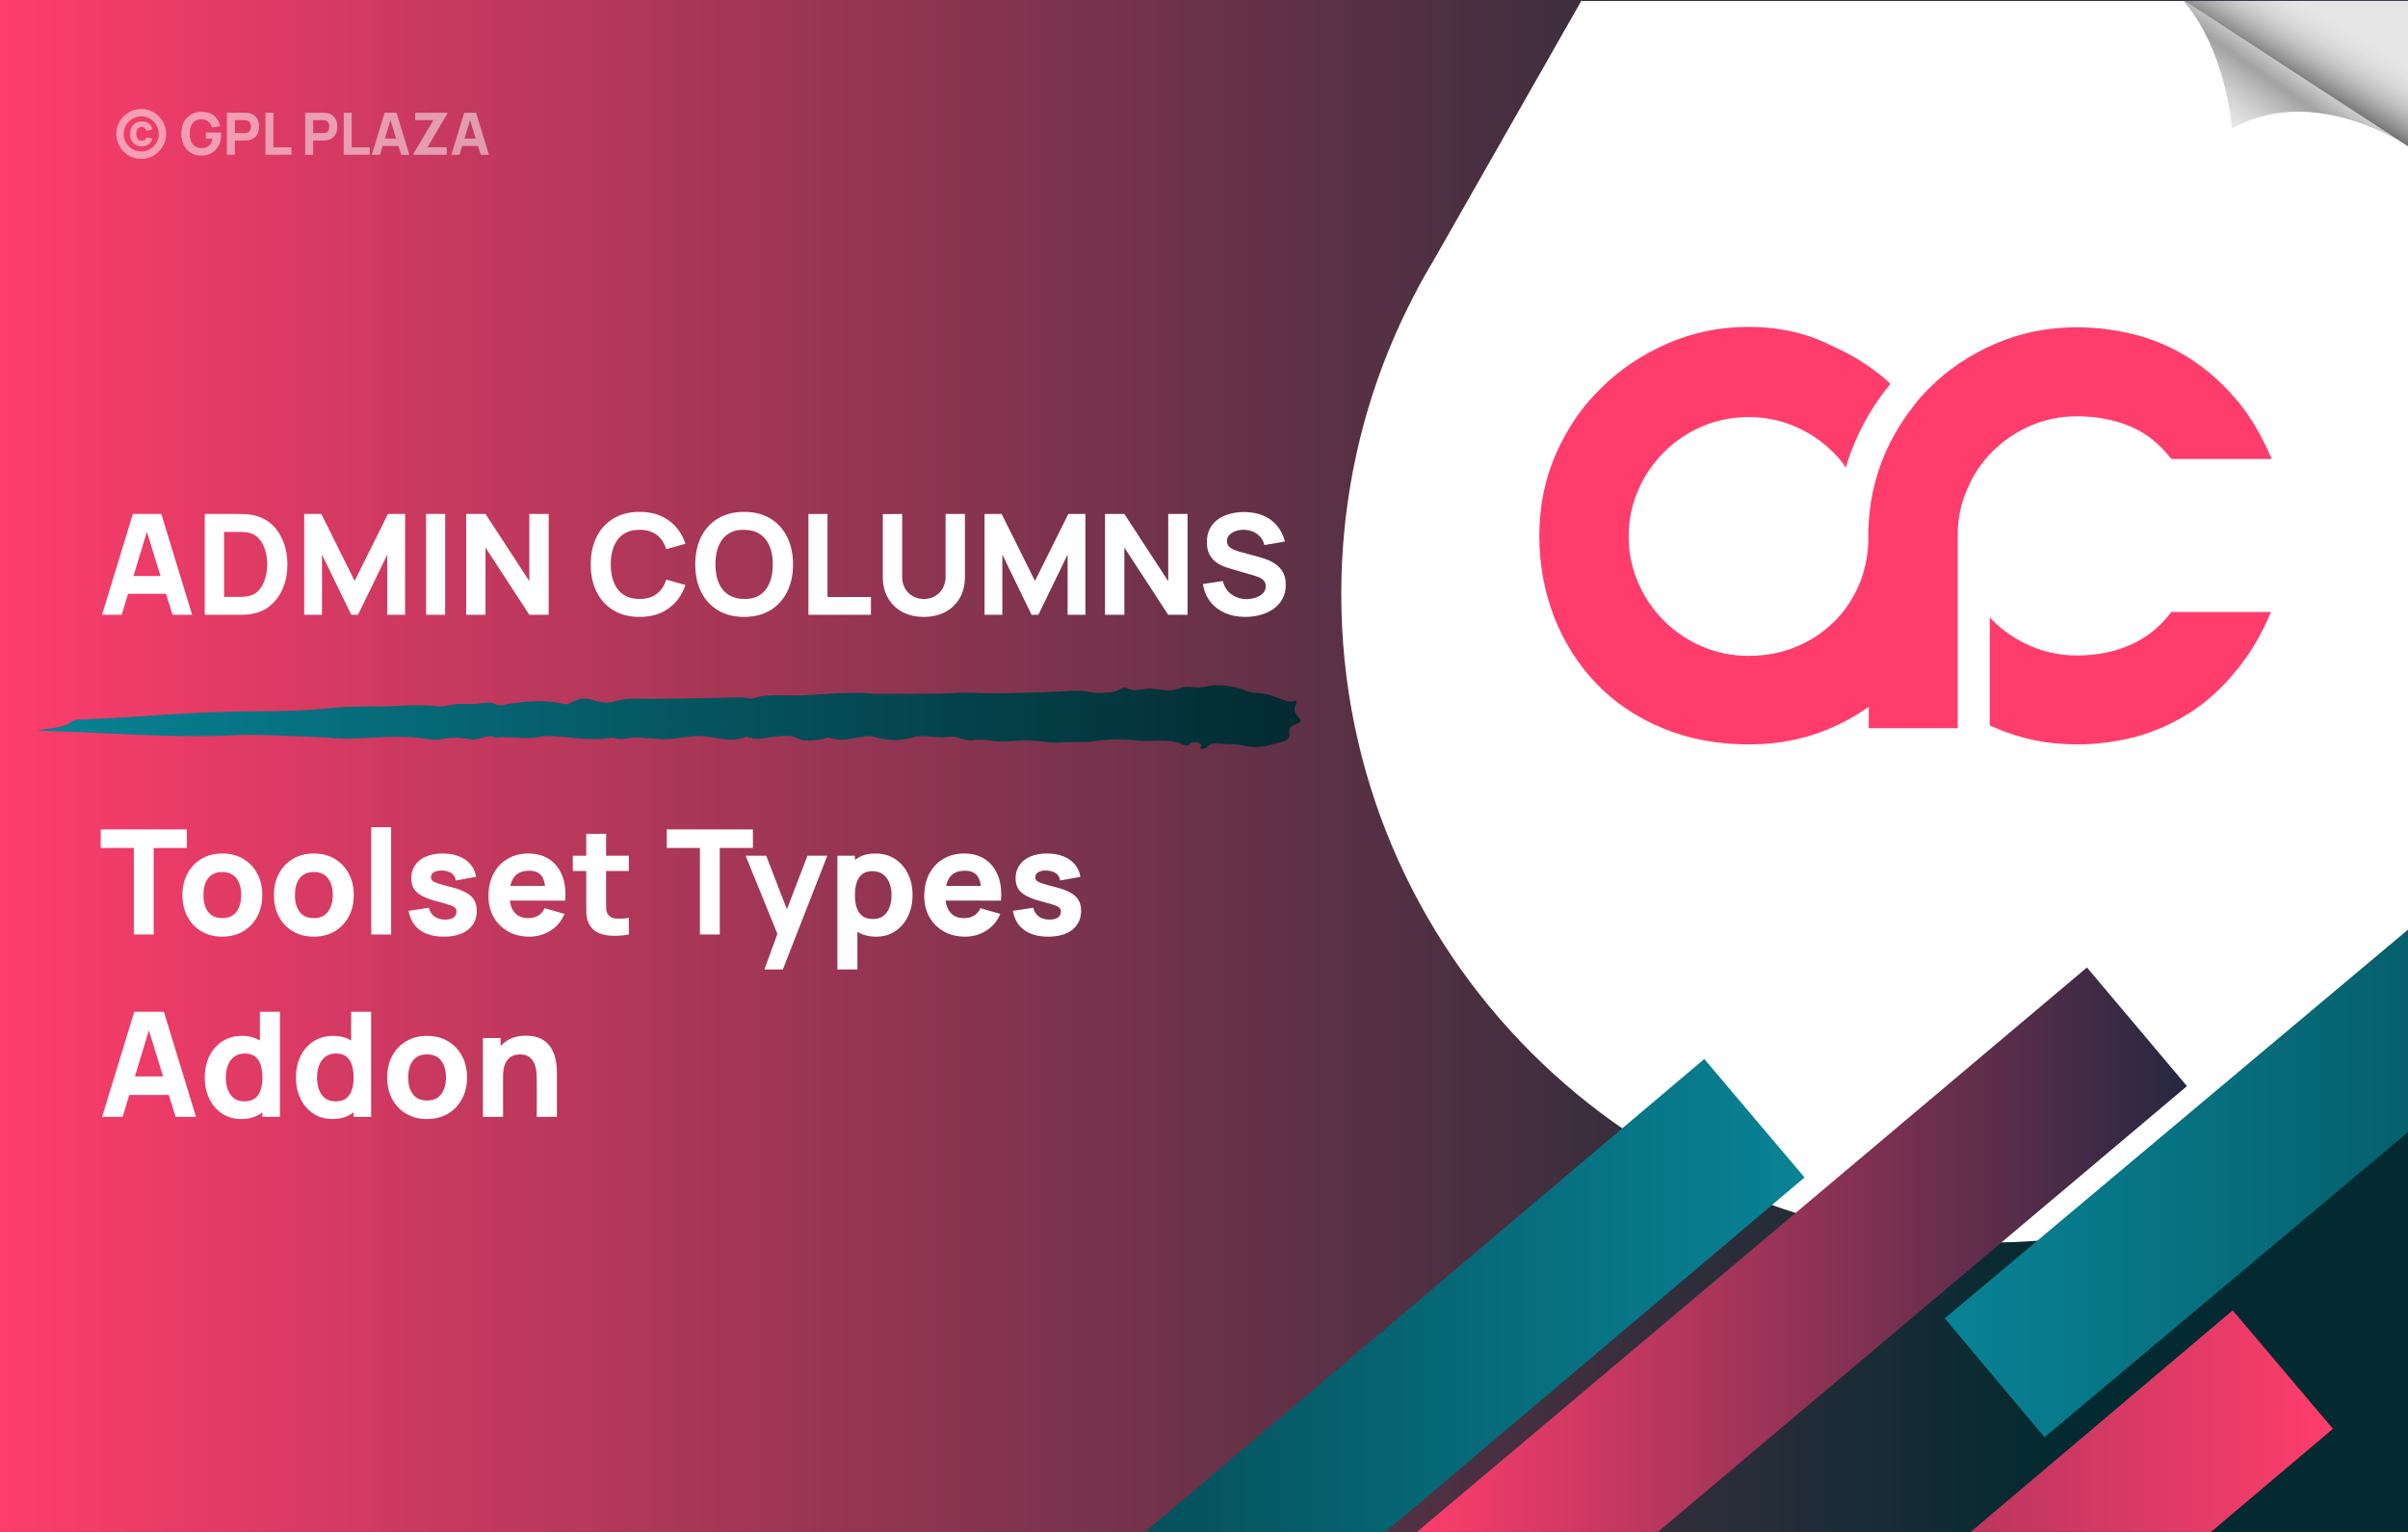 <?xml version="1.0" encoding="UTF-8" standalone="no"?>
<!-- Created with Inkscape (http://www.inkscape.org/) -->

<svg
   width="1100"
   height="700"
   viewBox="0 0 291.042 185.208"
   version="1.1"
   id="svg5"
   inkscape:version="1.2.2 (732a01da63, 2022-12-09)"
   sodipodi:docname="Admin Columns Pro Toolset Types Addon.svg"
   xmlns:inkscape="http://www.inkscape.org/namespaces/inkscape"
   xmlns:sodipodi="http://sodipodi.sourceforge.net/DTD/sodipodi-0.dtd"
   xmlns:xlink="http://www.w3.org/1999/xlink"
   xmlns="http://www.w3.org/2000/svg"
   xmlns:svg="http://www.w3.org/2000/svg"
   xmlns:rdf="http://www.w3.org/1999/02/22-rdf-syntax-ns#"
   xmlns:cc="http://creativecommons.org/ns#">
  <rect x="0" y="0" width="291.042" height="185.208" fill="#333333" stroke="none"/>
  <sodipodi:namedview
     id="namedview7"
     pagecolor="#ffffff"
     bordercolor="#000000"
     borderopacity="0.25"
     inkscape:showpageshadow="false"
     inkscape:pageopacity="0.0"
     inkscape:pagecheckerboard="false"
     inkscape:deskcolor="#d1d1d1"
     inkscape:document-units="mm"
     showgrid="false"
     showborder="false"
     borderlayer="false"
     shape-rendering="auto"
     showguides="true"
     inkscape:zoom="0.70710678"
     inkscape:cx="488.61079"
     inkscape:cy="342.23968"
     inkscape:window-width="1366"
     inkscape:window-height="745"
     inkscape:window-x="-8"
     inkscape:window-y="-8"
     inkscape:window-maximized="1"
     inkscape:current-layer="svg5">
    <sodipodi:guide
       position="0,185.208"
       orientation="0,1100"
       id="guide1121"
       inkscape:locked="false" />
    <sodipodi:guide
       position="291.042,185.208"
       orientation="700,0"
       id="guide1123"
       inkscape:locked="false" />
    <sodipodi:guide
       position="291.042,0"
       orientation="0,-1100"
       id="guide1125"
       inkscape:locked="false" />
    <sodipodi:guide
       position="0,0"
       orientation="-700,0"
       id="guide1127"
       inkscape:locked="false" />
    <sodipodi:guide
       position="13.229,98.69"
       orientation="1,0"
       id="guide18429"
       inkscape:locked="false" />
    <sodipodi:guide
       position="99.483,123.825"
       orientation="0,-1"
       id="guide18431"
       inkscape:locked="false" />
    <sodipodi:guide
       position="108.215,85.196"
       orientation="0,-1"
       id="guide18433"
       inkscape:locked="false" />
    <sodipodi:guide
       position="185.218,95.78"
       orientation="1,0"
       id="guide1030"
       inkscape:locked="false" />
    <sodipodi:guide
       position="275.395,95.406"
       orientation="1,0"
       id="guide1032"
       inkscape:locked="false" />
    <sodipodi:guide
       position="236.48,165.003"
       orientation="0,-1"
       id="guide1034"
       inkscape:locked="false" />
    <sodipodi:guide
       position="236.106,75.574"
       orientation="0,-1"
       id="guide1036"
       inkscape:locked="false" />
    <sodipodi:guide
       position="160.522,90.167"
       orientation="1,0"
       id="guide2068"
       inkscape:locked="false" />
    <sodipodi:guide
       position="56.875,173.609"
       orientation="0,-1"
       id="guide2591"
       inkscape:locked="false" />
  </sodipodi:namedview>
  <defs
     id="defs2">
    <linearGradient
       inkscape:collect="always"
       id="linearGradient5473">
      <stop
         style="stop-color:#088395;stop-opacity:1;"
         offset="0"
         id="stop5469" />
      <stop
         style="stop-color:#032a30;stop-opacity:1;"
         offset="1"
         id="stop5471" />
    </linearGradient>
    <linearGradient
       inkscape:collect="always"
       xlink:href="#linearGradient11298"
       id="linearGradient11300"
       x1="-291.042"
       y1="92.604"
       x2="0"
       y2="92.604"
       gradientUnits="userSpaceOnUse"
       gradientTransform="translate(-2.1169135e-4,7.5702188e-5)" />
    <linearGradient
       inkscape:collect="always"
       id="linearGradient11298">
      <stop
         style="stop-color:#032a30;stop-opacity:1;"
         offset="0.148"
         id="stop11294" />
      <stop
         style="stop-color:#fe3d6c;stop-opacity:1;"
         offset="1"
         id="stop11296" />
    </linearGradient>
    <linearGradient
       inkscape:collect="always"
       xlink:href="#linearGradient5473"
       id="linearGradient19317"
       x1="4.456"
       y1="86.698"
       x2="157.248"
       y2="86.698"
       gradientUnits="userSpaceOnUse" />
    <linearGradient
       inkscape:collect="always"
       id="linearGradient19315">
      <stop
         style="stop-color:#088395;stop-opacity:1;"
         offset="0"
         id="stop19311" />
      <stop
         style="stop-color:#032a30;stop-opacity:1;"
         offset="1"
         id="stop19313" />
    </linearGradient>
    <clipPath
       id="id2-4">
      <path
         d="M 456,0 H 824.035 V 427.953 H 456 Z m 0,0"
         clip-rule="nonzero"
         id="path5847" />
    </clipPath>
    <clipPath
       id="id3-5">
      <path
         d="m 949.332,177.867 0.121,-0.242 c 16.535,-31.004 25.898,-66.504 25.898,-104.07 0,-122.551 -99.453,-222.004 -222.004,-222.004 -80.605,0 -151.242,43.039 -190.145,107.355 -1.945,3.281 -3.77,6.441 -5.594,9.848 L 487.945,91.184 C 486,94.344 484.297,97.504 482.473,100.785 v 0.125 c -16.656,31.121 -26.016,66.621 -26.016,104.434 0,122.551 99.449,222 222,222 88.508,0 164.98,-51.914 200.602,-126.926 l 63.465,-110.637 c 2.309,-3.891 4.621,-7.902 6.809,-11.914 z m 0,0"
         clip-rule="nonzero"
         id="path5850" />
    </clipPath>
    <clipPath
       id="53be8e428d">
      <path
         d="M 746.305,0 H 823 v 49.43 h -76.695 z m 0,0"
         clip-rule="nonzero"
         id="path4908" />
    </clipPath>
    <clipPath
       id="4f9e59d5dd">
      <path
         d="m 822.973,49.199 c -4.203,-2.641 -19.277,-11.266 -36.633,-11.266 -7.367,0 -15.145,1.551 -22.68,5.773 0,0 -2.086,-27.777 -17.379,-44.441 l 76.691,49.934"
         clip-rule="nonzero"
         id="path4911" />
    </clipPath>
    <linearGradient
       x1="-1.061"
       gradientTransform="matrix(-19.449,27.746,27.775,19.428,788.58,19.81)"
       y1="0"
       x2="1.426"
       gradientUnits="userSpaceOnUse"
       y2="0"
       id="0997824991-3">
      <stop
         stop-opacity="1"
         stop-color="rgb(90.199%, 90.199%, 90.199%)"
         offset="0"
         id="stop4920-5" />
      <stop
         stop-opacity="1"
         stop-color="rgb(90.199%, 90.199%, 90.199%)"
         offset="0.25"
         id="stop4922-0" />
      <stop
         stop-opacity="1"
         stop-color="rgb(90.199%, 90.199%, 90.199%)"
         offset="0.375"
         id="stop4924-3" />
      <stop
         stop-opacity="1"
         stop-color="rgb(90.199%, 90.199%, 90.199%)"
         offset="0.406"
         id="stop4926-2" />
      <stop
         stop-opacity="1"
         stop-color="rgb(90.199%, 90.199%, 90.199%)"
         offset="0.422"
         id="stop4928-4" />
      <stop
         stop-opacity="1"
         stop-color="rgb(90.03%, 90.03%, 90.03%)"
         offset="0.43"
         id="stop4930-8" />
      <stop
         stop-opacity="1"
         stop-color="rgb(89.223%, 89.223%, 89.223%)"
         offset="0.434"
         id="stop4932-2" />
      <stop
         stop-opacity="1"
         stop-color="rgb(88.585%, 88.585%, 88.585%)"
         offset="0.438"
         id="stop4934-6" />
      <stop
         stop-opacity="1"
         stop-color="rgb(88.051%, 88.051%, 88.051%)"
         offset="0.441"
         id="stop4936-7" />
      <stop
         stop-opacity="1"
         stop-color="rgb(87.518%, 87.518%, 87.518%)"
         offset="0.445"
         id="stop4938-9" />
      <stop
         stop-opacity="1"
         stop-color="rgb(86.743%, 86.743%, 86.743%)"
         offset="0.449"
         id="stop4940-7" />
      <stop
         stop-opacity="1"
         stop-color="rgb(85.97%, 85.97%, 85.97%)"
         offset="0.453"
         id="stop4942-1" />
      <stop
         stop-opacity="1"
         stop-color="rgb(85.364%, 85.364%, 85.364%)"
         offset="0.457"
         id="stop4944-0" />
      <stop
         stop-opacity="1"
         stop-color="rgb(84.758%, 84.758%, 84.758%)"
         offset="0.461"
         id="stop4946-4" />
      <stop
         stop-opacity="1"
         stop-color="rgb(84.055%, 84.055%, 84.055%)"
         offset="0.465"
         id="stop4948-2" />
      <stop
         stop-opacity="1"
         stop-color="rgb(83.351%, 83.351%, 83.351%)"
         offset="0.469"
         id="stop4950-5" />
      <stop
         stop-opacity="1"
         stop-color="rgb(82.68%, 82.68%, 82.68%)"
         offset="0.473"
         id="stop4952-1" />
      <stop
         stop-opacity="1"
         stop-color="rgb(82.01%, 82.01%, 82.01%)"
         offset="0.477"
         id="stop4954-7" />
      <stop
         stop-opacity="1"
         stop-color="rgb(81.236%, 81.236%, 81.236%)"
         offset="0.48"
         id="stop4956-6" />
      <stop
         stop-opacity="1"
         stop-color="rgb(80.464%, 80.464%, 80.464%)"
         offset="0.484"
         id="stop4958-5" />
      <stop
         stop-opacity="1"
         stop-color="rgb(79.716%, 79.716%, 79.716%)"
         offset="0.488"
         id="stop4960-7" />
      <stop
         stop-opacity="1"
         stop-color="rgb(78.97%, 78.97%, 78.97%)"
         offset="0.492"
         id="stop4962-1" />
      <stop
         stop-opacity="1"
         stop-color="rgb(78.325%, 78.325%, 78.325%)"
         offset="0.496"
         id="stop4964-0" />
      <stop
         stop-opacity="1"
         stop-color="rgb(77.681%, 77.681%, 77.681%)"
         offset="0.5"
         id="stop4966-8" />
      <stop
         stop-opacity="1"
         stop-color="rgb(76.996%, 76.996%, 76.996%)"
         offset="0.504"
         id="stop4968-7" />
      <stop
         stop-opacity="1"
         stop-color="rgb(76.312%, 76.312%, 76.312%)"
         offset="0.508"
         id="stop4970-1" />
      <stop
         stop-opacity="1"
         stop-color="rgb(75.671%, 75.671%, 75.671%)"
         offset="0.512"
         id="stop4972-2" />
      <stop
         stop-opacity="1"
         stop-color="rgb(75.031%, 75.031%, 75.031%)"
         offset="0.516"
         id="stop4974-9" />
      <stop
         stop-opacity="1"
         stop-color="rgb(74.22%, 74.22%, 74.22%)"
         offset="0.52"
         id="stop4976-6" />
      <stop
         stop-opacity="1"
         stop-color="rgb(73.41%, 73.41%, 73.41%)"
         offset="0.523"
         id="stop4978-5" />
      <stop
         stop-opacity="1"
         stop-color="rgb(72.675%, 72.675%, 72.675%)"
         offset="0.527"
         id="stop4980-1" />
      <stop
         stop-opacity="1"
         stop-color="rgb(71.939%, 71.939%, 71.939%)"
         offset="0.531"
         id="stop4982-8" />
      <stop
         stop-opacity="1"
         stop-color="rgb(71.173%, 71.173%, 71.173%)"
         offset="0.535"
         id="stop4984-3" />
      <stop
         stop-opacity="1"
         stop-color="rgb(70.407%, 70.407%, 70.407%)"
         offset="0.539"
         id="stop4986-6" />
      <stop
         stop-opacity="1"
         stop-color="rgb(69.768%, 69.768%, 69.768%)"
         offset="0.543"
         id="stop4988-2" />
      <stop
         stop-opacity="1"
         stop-color="rgb(69.128%, 69.128%, 69.128%)"
         offset="0.547"
         id="stop4990-2" />
      <stop
         stop-opacity="1"
         stop-color="rgb(68.448%, 68.448%, 68.448%)"
         offset="0.551"
         id="stop4992-2" />
      <stop
         stop-opacity="1"
         stop-color="rgb(67.767%, 67.767%, 67.767%)"
         offset="0.555"
         id="stop4994-9" />
      <stop
         stop-opacity="1"
         stop-color="rgb(66.936%, 66.936%, 66.936%)"
         offset="0.559"
         id="stop4996-0" />
      <stop
         stop-opacity="1"
         stop-color="rgb(66.106%, 66.106%, 66.106%)"
         offset="0.562"
         id="stop4998-6" />
      <stop
         stop-opacity="1"
         stop-color="rgb(65.305%, 65.305%, 65.305%)"
         offset="0.566"
         id="stop5000-3" />
      <stop
         stop-opacity="1"
         stop-color="rgb(64.503%, 64.503%, 64.503%)"
         offset="0.57"
         id="stop5002-8" />
      <stop
         stop-opacity="1"
         stop-color="rgb(64.137%, 64.137%, 64.137%)"
         offset="0.574"
         id="stop5004-0" />
      <stop
         stop-opacity="1"
         stop-color="rgb(63.773%, 63.773%, 63.773%)"
         offset="0.578"
         id="stop5006-6" />
      <stop
         stop-opacity="1"
         stop-color="rgb(64.085%, 64.085%, 64.085%)"
         offset="0.582"
         id="stop5008-2" />
      <stop
         stop-opacity="1"
         stop-color="rgb(64.398%, 64.398%, 64.398%)"
         offset="0.586"
         id="stop5010-1" />
      <stop
         stop-opacity="1"
         stop-color="rgb(65.06%, 65.06%, 65.06%)"
         offset="0.59"
         id="stop5012-9" />
      <stop
         stop-opacity="1"
         stop-color="rgb(65.724%, 65.724%, 65.724%)"
         offset="0.594"
         id="stop5014-0" />
      <stop
         stop-opacity="1"
         stop-color="rgb(66.345%, 66.345%, 66.345%)"
         offset="0.598"
         id="stop5016-3" />
      <stop
         stop-opacity="1"
         stop-color="rgb(66.966%, 66.966%, 66.966%)"
         offset="0.602"
         id="stop5018-9" />
      <stop
         stop-opacity="1"
         stop-color="rgb(67.474%, 67.474%, 67.474%)"
         offset="0.605"
         id="stop5020-0" />
      <stop
         stop-opacity="1"
         stop-color="rgb(67.982%, 67.982%, 67.982%)"
         offset="0.609"
         id="stop5022-1" />
      <stop
         stop-opacity="1"
         stop-color="rgb(68.542%, 68.542%, 68.542%)"
         offset="0.613"
         id="stop5024-9" />
      <stop
         stop-opacity="1"
         stop-color="rgb(69.102%, 69.102%, 69.102%)"
         offset="0.617"
         id="stop5026-4" />
      <stop
         stop-opacity="1"
         stop-color="rgb(69.763%, 69.763%, 69.763%)"
         offset="0.621"
         id="stop5028-3" />
      <stop
         stop-opacity="1"
         stop-color="rgb(70.425%, 70.425%, 70.425%)"
         offset="0.625"
         id="stop5030-2" />
      <stop
         stop-opacity="1"
         stop-color="rgb(70.813%, 70.813%, 70.813%)"
         offset="0.629"
         id="stop5032-0" />
      <stop
         stop-opacity="1"
         stop-color="rgb(71.202%, 71.202%, 71.202%)"
         offset="0.633"
         id="stop5034-1" />
      <stop
         stop-opacity="1"
         stop-color="rgb(71.767%, 71.767%, 71.767%)"
         offset="0.637"
         id="stop5036-4" />
      <stop
         stop-opacity="1"
         stop-color="rgb(72.333%, 72.333%, 72.333%)"
         offset="0.641"
         id="stop5038-7" />
      <stop
         stop-opacity="1"
         stop-color="rgb(72.943%, 72.943%, 72.943%)"
         offset="0.645"
         id="stop5040-8" />
      <stop
         stop-opacity="1"
         stop-color="rgb(73.553%, 73.553%, 73.553%)"
         offset="0.648"
         id="stop5042-5" />
      <stop
         stop-opacity="1"
         stop-color="rgb(73.941%, 73.941%, 73.941%)"
         offset="0.652"
         id="stop5044-0" />
      <stop
         stop-opacity="1"
         stop-color="rgb(74.329%, 74.329%, 74.329%)"
         offset="0.656"
         id="stop5046-7" />
      <stop
         stop-opacity="1"
         stop-color="rgb(74.818%, 74.818%, 74.818%)"
         offset="0.66"
         id="stop5048-9" />
      <stop
         stop-opacity="1"
         stop-color="rgb(75.308%, 75.308%, 75.308%)"
         offset="0.664"
         id="stop5050-6" />
      <stop
         stop-opacity="1"
         stop-color="rgb(75.793%, 75.793%, 75.793%)"
         offset="0.668"
         id="stop5052-6" />
      <stop
         stop-opacity="1"
         stop-color="rgb(76.279%, 76.279%, 76.279%)"
         offset="0.672"
         id="stop5054-6" />
      <stop
         stop-opacity="1"
         stop-color="rgb(76.846%, 76.846%, 76.846%)"
         offset="0.676"
         id="stop5056-7" />
      <stop
         stop-opacity="1"
         stop-color="rgb(77.415%, 77.415%, 77.415%)"
         offset="0.68"
         id="stop5058-2" />
      <stop
         stop-opacity="1"
         stop-color="rgb(77.794%, 77.794%, 77.794%)"
         offset="0.684"
         id="stop5060-9" />
      <stop
         stop-opacity="1"
         stop-color="rgb(78.174%, 78.174%, 78.174%)"
         offset="0.688"
         id="stop5062-3" />
      <stop
         stop-opacity="1"
         stop-color="rgb(78.589%, 78.589%, 78.589%)"
         offset="0.691"
         id="stop5064-9" />
      <stop
         stop-opacity="1"
         stop-color="rgb(79.005%, 79.005%, 79.005%)"
         offset="0.695"
         id="stop5066-4" />
      <stop
         stop-opacity="1"
         stop-color="rgb(79.593%, 79.593%, 79.593%)"
         offset="0.699"
         id="stop5068-4" />
      <stop
         stop-opacity="1"
         stop-color="rgb(80.182%, 80.182%, 80.182%)"
         offset="0.703"
         id="stop5070-4" />
      <stop
         stop-opacity="1"
         stop-color="rgb(80.569%, 80.569%, 80.569%)"
         offset="0.707"
         id="stop5072-5" />
      <stop
         stop-opacity="1"
         stop-color="rgb(80.957%, 80.957%, 80.957%)"
         offset="0.711"
         id="stop5074-6" />
      <stop
         stop-opacity="1"
         stop-color="rgb(81.345%, 81.345%, 81.345%)"
         offset="0.715"
         id="stop5076-8" />
      <stop
         stop-opacity="1"
         stop-color="rgb(81.732%, 81.732%, 81.732%)"
         offset="0.719"
         id="stop5078-4" />
      <stop
         stop-opacity="1"
         stop-color="rgb(82.12%, 82.12%, 82.12%)"
         offset="0.723"
         id="stop5080-1" />
      <stop
         stop-opacity="1"
         stop-color="rgb(82.509%, 82.509%, 82.509%)"
         offset="0.727"
         id="stop5082-1" />
      <stop
         stop-opacity="1"
         stop-color="rgb(83.096%, 83.096%, 83.096%)"
         offset="0.73"
         id="stop5084-3" />
      <stop
         stop-opacity="1"
         stop-color="rgb(83.684%, 83.684%, 83.684%)"
         offset="0.734"
         id="stop5086-5" />
      <stop
         stop-opacity="1"
         stop-color="rgb(83.99%, 83.99%, 83.99%)"
         offset="0.738"
         id="stop5088-7" />
      <stop
         stop-opacity="1"
         stop-color="rgb(84.299%, 84.299%, 84.299%)"
         offset="0.742"
         id="stop5090-9" />
      <stop
         stop-opacity="1"
         stop-color="rgb(84.566%, 84.566%, 84.566%)"
         offset="0.746"
         id="stop5092-2" />
      <stop
         stop-opacity="1"
         stop-color="rgb(84.834%, 84.834%, 84.834%)"
         offset="0.75"
         id="stop5094-3" />
      <stop
         stop-opacity="1"
         stop-color="rgb(85.222%, 85.222%, 85.222%)"
         offset="0.754"
         id="stop5096-1" />
      <stop
         stop-opacity="1"
         stop-color="rgb(85.611%, 85.611%, 85.611%)"
         offset="0.758"
         id="stop5098-0" />
      <stop
         stop-opacity="1"
         stop-color="rgb(85.999%, 85.999%, 85.999%)"
         offset="0.762"
         id="stop5100-8" />
      <stop
         stop-opacity="1"
         stop-color="rgb(86.386%, 86.386%, 86.386%)"
         offset="0.766"
         id="stop5102-0" />
      <stop
         stop-opacity="1"
         stop-color="rgb(86.824%, 86.824%, 86.824%)"
         offset="0.77"
         id="stop5104-8" />
      <stop
         stop-opacity="1"
         stop-color="rgb(87.262%, 87.262%, 87.262%)"
         offset="0.773"
         id="stop5106-5" />
      <stop
         stop-opacity="1"
         stop-color="rgb(87.531%, 87.531%, 87.531%)"
         offset="0.777"
         id="stop5108-7" />
      <stop
         stop-opacity="1"
         stop-color="rgb(87.799%, 87.799%, 87.799%)"
         offset="0.781"
         id="stop5110-9" />
      <stop
         stop-opacity="1"
         stop-color="rgb(87.999%, 87.999%, 87.999%)"
         offset="0.785"
         id="stop5112-8" />
      <stop
         stop-opacity="1"
         stop-color="rgb(88.199%, 88.199%, 88.199%)"
         offset="0.789"
         id="stop5114-5" />
      <stop
         stop-opacity="1"
         stop-color="rgb(88.287%, 88.287%, 88.287%)"
         offset="0.797"
         id="stop5116-6" />
      <stop
         stop-opacity="1"
         stop-color="rgb(88.889%, 88.889%, 88.889%)"
         offset="0.801"
         id="stop5118-3" />
      <stop
         stop-opacity="1"
         stop-color="rgb(89.4%, 89.4%, 89.4%)"
         offset="0.805"
         id="stop5120-7" />
      <stop
         stop-opacity="1"
         stop-color="rgb(89.6%, 89.6%, 89.6%)"
         offset="0.809"
         id="stop5122-5" />
      <stop
         stop-opacity="1"
         stop-color="rgb(89.799%, 89.799%, 89.799%)"
         offset="0.812"
         id="stop5124-0" />
      <stop
         stop-opacity="1"
         stop-color="rgb(89.999%, 89.999%, 89.999%)"
         offset="0.816"
         id="stop5126-2" />
      <stop
         stop-opacity="1"
         stop-color="rgb(90.199%, 90.199%, 90.199%)"
         offset="0.82"
         id="stop5128-6" />
      <stop
         stop-opacity="1"
         stop-color="rgb(90.199%, 90.199%, 90.199%)"
         offset="0.828"
         id="stop5130-1" />
      <stop
         stop-opacity="1"
         stop-color="rgb(90.199%, 90.199%, 90.199%)"
         offset="0.844"
         id="stop5132-7" />
      <stop
         stop-opacity="1"
         stop-color="rgb(90.199%, 90.199%, 90.199%)"
         offset="0.875"
         id="stop5134-0" />
      <stop
         stop-opacity="1"
         stop-color="rgb(90.199%, 90.199%, 90.199%)"
         offset="1"
         id="stop5136-4" />
    </linearGradient>
    <clipPath
       id="6fc55dd416">
      <path
         d="m 746.305,0 h 77.73 v 50 h -77.73 z m 0,0"
         clip-rule="nonzero"
         id="path5142" />
    </clipPath>
    <clipPath
       id="845dad7f98">
      <path
         d="M 824.137,49.957 746.281,-0.734 h 77.855 v 50.691"
         clip-rule="nonzero"
         id="path5145" />
    </clipPath>
    <linearGradient
       x1="0.016"
       gradientTransform="matrix(-22.403,37.245,37.285,22.379,806.747,-11.204)"
       y1="0"
       x2="1.922"
       gradientUnits="userSpaceOnUse"
       y2="0"
       id="aa2b935872">
      <stop
         stop-opacity="1"
         stop-color="rgb(90.199%, 90.199%, 90.199%)"
         offset="0"
         id="stop5154" />
      <stop
         stop-opacity="1"
         stop-color="rgb(90.199%, 90.199%, 90.199%)"
         offset="0.125"
         id="stop5156" />
      <stop
         stop-opacity="1"
         stop-color="rgb(90.199%, 90.199%, 90.199%)"
         offset="0.188"
         id="stop5158" />
      <stop
         stop-opacity="1"
         stop-color="rgb(90.199%, 90.199%, 90.199%)"
         offset="0.219"
         id="stop5160" />
      <stop
         stop-opacity="1"
         stop-color="rgb(90.199%, 90.199%, 90.199%)"
         offset="0.227"
         id="stop5162" />
      <stop
         stop-opacity="1"
         stop-color="rgb(89.999%, 89.999%, 89.999%)"
         offset="0.23"
         id="stop5164" />
      <stop
         stop-opacity="1"
         stop-color="rgb(89.799%, 89.799%, 89.799%)"
         offset="0.234"
         id="stop5166" />
      <stop
         stop-opacity="1"
         stop-color="rgb(89.639%, 89.639%, 89.639%)"
         offset="0.25"
         id="stop5168" />
      <stop
         stop-opacity="1"
         stop-color="rgb(89.24%, 89.24%, 89.24%)"
         offset="0.254"
         id="stop5170" />
      <stop
         stop-opacity="1"
         stop-color="rgb(89%, 89%, 89%)"
         offset="0.258"
         id="stop5172" />
      <stop
         stop-opacity="1"
         stop-color="rgb(89%, 89%, 89%)"
         offset="0.266"
         id="stop5174" />
      <stop
         stop-opacity="1"
         stop-color="rgb(88.834%, 88.834%, 88.834%)"
         offset="0.273"
         id="stop5176" />
      <stop
         stop-opacity="1"
         stop-color="rgb(88.474%, 88.474%, 88.474%)"
         offset="0.281"
         id="stop5178" />
      <stop
         stop-opacity="1"
         stop-color="rgb(87.961%, 87.961%, 87.961%)"
         offset="0.285"
         id="stop5180" />
      <stop
         stop-opacity="1"
         stop-color="rgb(87.64%, 87.64%, 87.64%)"
         offset="0.289"
         id="stop5182" />
      <stop
         stop-opacity="1"
         stop-color="rgb(87.369%, 87.369%, 87.369%)"
         offset="0.293"
         id="stop5184" />
      <stop
         stop-opacity="1"
         stop-color="rgb(87.099%, 87.099%, 87.099%)"
         offset="0.297"
         id="stop5186" />
      <stop
         stop-opacity="1"
         stop-color="rgb(86.818%, 86.818%, 86.818%)"
         offset="0.301"
         id="stop5188" />
      <stop
         stop-opacity="1"
         stop-color="rgb(86.537%, 86.537%, 86.537%)"
         offset="0.305"
         id="stop5190" />
      <stop
         stop-opacity="1"
         stop-color="rgb(86.099%, 86.099%, 86.099%)"
         offset="0.309"
         id="stop5192" />
      <stop
         stop-opacity="1"
         stop-color="rgb(85.663%, 85.663%, 85.663%)"
         offset="0.312"
         id="stop5194" />
      <stop
         stop-opacity="1"
         stop-color="rgb(85.275%, 85.275%, 85.275%)"
         offset="0.316"
         id="stop5196" />
      <stop
         stop-opacity="1"
         stop-color="rgb(84.888%, 84.888%, 84.888%)"
         offset="0.32"
         id="stop5198" />
      <stop
         stop-opacity="1"
         stop-color="rgb(84.793%, 84.793%, 84.793%)"
         offset="0.328"
         id="stop5200" />
      <stop
         stop-opacity="1"
         stop-color="rgb(84.138%, 84.138%, 84.138%)"
         offset="0.332"
         id="stop5202" />
      <stop
         stop-opacity="1"
         stop-color="rgb(83.578%, 83.578%, 83.578%)"
         offset="0.336"
         id="stop5204" />
      <stop
         stop-opacity="1"
         stop-color="rgb(83.087%, 83.087%, 83.087%)"
         offset="0.34"
         id="stop5206" />
      <stop
         stop-opacity="1"
         stop-color="rgb(82.597%, 82.597%, 82.597%)"
         offset="0.344"
         id="stop5208" />
      <stop
         stop-opacity="1"
         stop-color="rgb(82.088%, 82.088%, 82.088%)"
         offset="0.348"
         id="stop5210" />
      <stop
         stop-opacity="1"
         stop-color="rgb(81.58%, 81.58%, 81.58%)"
         offset="0.352"
         id="stop5212" />
      <stop
         stop-opacity="1"
         stop-color="rgb(81.097%, 81.097%, 81.097%)"
         offset="0.355"
         id="stop5214" />
      <stop
         stop-opacity="1"
         stop-color="rgb(80.615%, 80.615%, 80.615%)"
         offset="0.359"
         id="stop5216" />
      <stop
         stop-opacity="1"
         stop-color="rgb(79.948%, 79.948%, 79.948%)"
         offset="0.363"
         id="stop5218" />
      <stop
         stop-opacity="1"
         stop-color="rgb(79.282%, 79.282%, 79.282%)"
         offset="0.367"
         id="stop5220" />
      <stop
         stop-opacity="1"
         stop-color="rgb(78.773%, 78.773%, 78.773%)"
         offset="0.371"
         id="stop5222" />
      <stop
         stop-opacity="1"
         stop-color="rgb(78.265%, 78.265%, 78.265%)"
         offset="0.375"
         id="stop5224" />
      <stop
         stop-opacity="1"
         stop-color="rgb(77.728%, 77.728%, 77.728%)"
         offset="0.379"
         id="stop5226" />
      <stop
         stop-opacity="1"
         stop-color="rgb(77.191%, 77.191%, 77.191%)"
         offset="0.383"
         id="stop5228" />
      <stop
         stop-opacity="1"
         stop-color="rgb(76.534%, 76.534%, 76.534%)"
         offset="0.387"
         id="stop5230" />
      <stop
         stop-opacity="1"
         stop-color="rgb(75.877%, 75.877%, 75.877%)"
         offset="0.391"
         id="stop5232" />
      <stop
         stop-opacity="1"
         stop-color="rgb(75.108%, 75.108%, 75.108%)"
         offset="0.395"
         id="stop5234" />
      <stop
         stop-opacity="1"
         stop-color="rgb(74.341%, 74.341%, 74.341%)"
         offset="0.398"
         id="stop5236" />
      <stop
         stop-opacity="1"
         stop-color="rgb(73.688%, 73.688%, 73.688%)"
         offset="0.402"
         id="stop5238" />
      <stop
         stop-opacity="1"
         stop-color="rgb(73.035%, 73.035%, 73.035%)"
         offset="0.406"
         id="stop5240" />
      <stop
         stop-opacity="1"
         stop-color="rgb(72.11%, 72.11%, 72.11%)"
         offset="0.41"
         id="stop5242" />
      <stop
         stop-opacity="1"
         stop-color="rgb(71.185%, 71.185%, 71.185%)"
         offset="0.414"
         id="stop5244" />
      <stop
         stop-opacity="1"
         stop-color="rgb(70.41%, 70.41%, 70.41%)"
         offset="0.418"
         id="stop5246" />
      <stop
         stop-opacity="1"
         stop-color="rgb(69.635%, 69.635%, 69.635%)"
         offset="0.422"
         id="stop5248" />
      <stop
         stop-opacity="1"
         stop-color="rgb(68.839%, 68.839%, 68.839%)"
         offset="0.426"
         id="stop5250" />
      <stop
         stop-opacity="1"
         stop-color="rgb(68.044%, 68.044%, 68.044%)"
         offset="0.43"
         id="stop5252" />
      <stop
         stop-opacity="1"
         stop-color="rgb(67.039%, 67.039%, 67.039%)"
         offset="0.434"
         id="stop5254" />
      <stop
         stop-opacity="1"
         stop-color="rgb(66.037%, 66.037%, 66.037%)"
         offset="0.438"
         id="stop5256" />
      <stop
         stop-opacity="1"
         stop-color="rgb(65.208%, 65.208%, 65.208%)"
         offset="0.441"
         id="stop5258" />
      <stop
         stop-opacity="1"
         stop-color="rgb(64.381%, 64.381%, 64.381%)"
         offset="0.445"
         id="stop5260" />
      <stop
         stop-opacity="1"
         stop-color="rgb(63.309%, 63.309%, 63.309%)"
         offset="0.449"
         id="stop5262" />
      <stop
         stop-opacity="1"
         stop-color="rgb(62.238%, 62.238%, 62.238%)"
         offset="0.453"
         id="stop5264" />
      <stop
         stop-opacity="1"
         stop-color="rgb(61.435%, 61.435%, 61.435%)"
         offset="0.457"
         id="stop5266" />
      <stop
         stop-opacity="1"
         stop-color="rgb(60.632%, 60.632%, 60.632%)"
         offset="0.461"
         id="stop5268" />
      <stop
         stop-opacity="1"
         stop-color="rgb(59.474%, 59.474%, 59.474%)"
         offset="0.465"
         id="stop5270" />
      <stop
         stop-opacity="1"
         stop-color="rgb(58.316%, 58.316%, 58.316%)"
         offset="0.469"
         id="stop5272" />
      <stop
         stop-opacity="1"
         stop-color="rgb(57.303%, 57.303%, 57.303%)"
         offset="0.473"
         id="stop5274" />
      <stop
         stop-opacity="1"
         stop-color="rgb(56.29%, 56.29%, 56.29%)"
         offset="0.477"
         id="stop5276" />
      <stop
         stop-opacity="1"
         stop-color="rgb(55.275%, 55.275%, 55.275%)"
         offset="0.48"
         id="stop5278" />
      <stop
         stop-opacity="1"
         stop-color="rgb(54.26%, 54.26%, 54.26%)"
         offset="0.484"
         id="stop5280" />
      <stop
         stop-opacity="1"
         stop-color="rgb(52.948%, 52.948%, 52.948%)"
         offset="0.488"
         id="stop5282" />
      <stop
         stop-opacity="1"
         stop-color="rgb(51.636%, 51.636%, 51.636%)"
         offset="0.492"
         id="stop5284" />
      <stop
         stop-opacity="1"
         stop-color="rgb(50.488%, 50.488%, 50.488%)"
         offset="0.496"
         id="stop5286" />
      <stop
         stop-opacity="1"
         stop-color="rgb(49.341%, 49.341%, 49.341%)"
         offset="0.5"
         id="stop5288" />
      <stop
         stop-opacity="1"
         stop-color="rgb(48.212%, 48.212%, 48.212%)"
         offset="0.504"
         id="stop5290" />
      <stop
         stop-opacity="1"
         stop-color="rgb(47.084%, 47.084%, 47.084%)"
         offset="0.508"
         id="stop5292" />
      <stop
         stop-opacity="1"
         stop-color="rgb(46.291%, 46.291%, 46.291%)"
         offset="0.512"
         id="stop5294" />
      <stop
         stop-opacity="1"
         stop-color="rgb(45.499%, 45.499%, 45.499%)"
         offset="0.516"
         id="stop5296" />
      <stop
         stop-opacity="1"
         stop-color="rgb(45.299%, 45.299%, 45.299%)"
         offset="0.52"
         id="stop5298" />
      <stop
         stop-opacity="1"
         stop-color="rgb(45.099%, 45.099%, 45.099%)"
         offset="0.523"
         id="stop5300" />
      <stop
         stop-opacity="1"
         stop-color="rgb(45.099%, 45.099%, 45.099%)"
         offset="0.531"
         id="stop5302" />
      <stop
         stop-opacity="1"
         stop-color="rgb(45.099%, 45.099%, 45.099%)"
         offset="0.562"
         id="stop5304" />
      <stop
         stop-opacity="1"
         stop-color="rgb(45.099%, 45.099%, 45.099%)"
         offset="0.625"
         id="stop5306" />
      <stop
         stop-opacity="1"
         stop-color="rgb(45.099%, 45.099%, 45.099%)"
         offset="0.75"
         id="stop5308" />
      <stop
         stop-opacity="1"
         stop-color="rgb(45.099%, 45.099%, 45.099%)"
         offset="1"
         id="stop5310" />
    </linearGradient>
    <clipPath
       id="149ed0981c">
      <path
         d="M 227,361 H 629 V 524 H 227 Z m 0,0"
         clip-rule="nonzero"
         id="path4890" />
    </clipPath>
    <clipPath
       id="dc9aaae8d6">
      <path
         d="M 594.172,361.672 628.5,402.246 262.168,712.156 227.84,671.578 Z m 0,0"
         clip-rule="nonzero"
         id="path4893" />
    </clipPath>
    <linearGradient
       inkscape:collect="always"
       xlink:href="#linearGradient36735"
       id="linearGradient36737"
       x1="227.871"
       y1="536.914"
       x2="628.473"
       y2="536.914"
       gradientUnits="userSpaceOnUse" />
    <linearGradient
       inkscape:collect="always"
       id="linearGradient36735">
      <stop
         style="stop-color:#032a30;stop-opacity:1;"
         offset="0"
         id="stop36731" />
      <stop
         style="stop-color:#088395;stop-opacity:1;"
         offset="1"
         id="stop36733" />
    </linearGradient>
    <clipPath
       id="5084553f30">
      <path
         d="M 665,154 H 824.035 V 504 H 665 Z m 0,0"
         clip-rule="nonzero"
         id="path5313" />
    </clipPath>
    <clipPath
       id="fd9aeedfc3">
      <path
         d="M 1032.762,154.543 1066.934,195.25 699.422,503.762 665.25,463.055 Z m 0,0"
         clip-rule="nonzero"
         id="path5316" />
    </clipPath>
    <linearGradient
       inkscape:collect="always"
       xlink:href="#linearGradient19315"
       id="linearGradient33817"
       x1="665.277"
       y1="329.152"
       x2="1066.906"
       y2="329.152"
       gradientUnits="userSpaceOnUse" />
    <clipPath
       id="a0580c8f2d">
      <path
         d="m 412,447 h 402 v 77 H 412 Z m 0,0"
         clip-rule="nonzero"
         id="path5319" />
    </clipPath>
    <clipPath
       id="640445fb3d">
      <path
         d="M 779.254,447.758 813.582,488.332 447.25,798.242 412.922,757.664 Z m 0,0"
         clip-rule="nonzero"
         id="path5322" />
    </clipPath>
    <linearGradient
       inkscape:collect="always"
       xlink:href="#linearGradient39975"
       id="linearGradient39977"
       x1="412.949"
       y1="623"
       x2="813.555"
       y2="623"
       gradientUnits="userSpaceOnUse" />
    <linearGradient
       inkscape:collect="always"
       id="linearGradient39975">
      <stop
         style="stop-color:#262840;stop-opacity:1;"
         offset="0"
         id="stop39971" />
      <stop
         style="stop-color:#fe3d6c;stop-opacity:1;"
         offset="1"
         id="stop39973" />
    </linearGradient>
    <clipPath
       id="96103761ee">
      <path
         d="M 495,330 H 761 V 524 H 495 Z m 0,0"
         clip-rule="nonzero"
         id="path4899" />
    </clipPath>
    <clipPath
       id="1bc36aeea1">
      <path
         d="m 726.609,330.336 34.25,40.641 -230.684,194.406 -34.25,-40.641 z m 0,0"
         clip-rule="nonzero"
         id="path4902" />
    </clipPath>
    <linearGradient
       inkscape:collect="always"
       xlink:href="#linearGradient39967"
       id="linearGradient39969"
       x1="495.941"
       y1="447.859"
       x2="760.84"
       y2="447.859"
       gradientUnits="userSpaceOnUse" />
    <linearGradient
       inkscape:collect="always"
       id="linearGradient39967">
      <stop
         style="stop-color:#fe3d6c;stop-opacity:1;"
         offset="0"
         id="stop39963" />
      <stop
         style="stop-color:#262840;stop-opacity:1;"
         offset="1"
         id="stop39965" />
    </linearGradient>
    <linearGradient
       id="a"
       x1="250"
       x2="250"
       y1="428.61"
       y2="77.12"
       gradientUnits="userSpaceOnUse">
      <stop
         offset="0"
         stop-color="#570732"
         id="stop12223" />
      <stop
         offset=".02"
         stop-color="#5d0936"
         id="stop12225" />
      <stop
         offset=".16"
         stop-color="#771549"
         id="stop12227" />
      <stop
         offset=".3"
         stop-color="#8b1d58"
         id="stop12229" />
      <stop
         offset=".47"
         stop-color="#992362"
         id="stop12231" />
      <stop
         offset=".67"
         stop-color="#a12768"
         id="stop12233" />
      <stop
         offset="1"
         stop-color="#a4286a"
         id="stop12235" />
    </linearGradient>
    <linearGradient
       id="b"
       x1="266.57"
       x2="266.57"
       y1="-6.97"
       y2="378.46"
       gradientUnits="userSpaceOnUse">
      <stop
         offset="0"
         stop-color="#77b227"
         id="stop5971" />
      <stop
         offset=".47"
         stop-color="#75b027"
         id="stop5973" />
      <stop
         offset=".64"
         stop-color="#6eab27"
         id="stop5975" />
      <stop
         offset=".75"
         stop-color="#63a027"
         id="stop5977" />
      <stop
         offset=".85"
         stop-color="#529228"
         id="stop5979" />
      <stop
         offset=".93"
         stop-color="#3c8028"
         id="stop5981" />
      <stop
         offset="1"
         stop-color="#246b29"
         id="stop5983" />
    </linearGradient>
  </defs>
  <rect
     style="display:inline;fill:url(#linearGradient11300);fill-opacity:1;stroke:none;stroke-width:0.265;stroke-dasharray:none"
     id="rect1403"
     width="291.042"
     height="185.208"
     x="-291.042"
     y="7.5809286e-05"
     transform="scale(-1,1)"
     inkscape:label="BACKGROUND"
     sodipodi:insensitive="true" />
  <g
     id="g4144"
     inkscape:label="MAIN DESIGN"
     style="display:inline"
     transform="translate(0.007,5.7190271e-4)"
     sodipodi:insensitive="true">
    <g
       id="g5152"
       inkscape:label="COPYRIGHT"
       transform="translate(-2.646,-2.646)">
      <g
         aria-label="© GPL PLAZA"
         id="text2429"
         style="font-size:7.056px;font-family:Manrope;-inkscape-font-specification:Manrope;opacity:0.5;fill:#ffffff;stroke-width:0.193"
         inkscape:label="© STACK TWINE">
        <path
           d="m 19.707,21.848 q -0.624,0 -1.171,-0.236 -0.547,-0.233 -0.96,-0.646 -0.413,-0.413 -0.649,-0.96 -0.233,-0.547 -0.233,-1.171 0,-0.624 0.233,-1.171 0.236,-0.547 0.649,-0.96 0.413,-0.413 0.96,-0.646 0.547,-0.236 1.171,-0.236 0.624,0 1.171,0.236 0.547,0.233 0.96,0.646 0.413,0.413 0.646,0.96 0.236,0.547 0.236,1.171 0,0.624 -0.236,1.171 -0.233,0.547 -0.646,0.96 -0.413,0.413 -0.96,0.646 -0.547,0.236 -1.171,0.236 z m 0.064,-1.503 q -0.363,0 -0.617,-0.113 -0.254,-0.113 -0.455,-0.36 -0.183,-0.233 -0.268,-0.49 -0.085,-0.258 -0.085,-0.547 0,-0.303 0.088,-0.561 0.092,-0.258 0.265,-0.469 0.198,-0.24 0.459,-0.36 0.265,-0.12 0.649,-0.12 0.201,0 0.367,0.039 0.166,0.039 0.346,0.152 0.201,0.12 0.342,0.31 0.145,0.191 0.201,0.452 l -0.72,0.191 q -0.025,-0.095 -0.078,-0.18 -0.049,-0.085 -0.134,-0.159 -0.078,-0.071 -0.173,-0.102 -0.092,-0.032 -0.194,-0.032 -0.159,0 -0.282,0.064 -0.12,0.064 -0.212,0.176 -0.095,0.12 -0.131,0.279 -0.032,0.155 -0.032,0.321 0,0.162 0.035,0.314 0.039,0.152 0.127,0.279 0.085,0.116 0.208,0.18 0.127,0.06 0.3,0.06 0.247,0 0.367,-0.12 0.074,-0.074 0.113,-0.145 0.039,-0.071 0.071,-0.159 l 0.734,0.148 q -0.056,0.205 -0.173,0.388 -0.116,0.183 -0.293,0.318 -0.159,0.12 -0.353,0.183 -0.191,0.064 -0.473,0.064 z m -0.064,0.607 q 0.441,0 0.822,-0.162 0.385,-0.166 0.674,-0.455 0.293,-0.293 0.455,-0.677 0.166,-0.385 0.166,-0.822 0,-0.441 -0.166,-0.822 -0.162,-0.385 -0.455,-0.674 -0.289,-0.293 -0.674,-0.455 -0.381,-0.166 -0.822,-0.166 -0.437,0 -0.822,0.166 -0.385,0.162 -0.677,0.455 -0.289,0.289 -0.455,0.674 -0.162,0.381 -0.162,0.822 0,0.437 0.162,0.822 0.166,0.385 0.455,0.677 0.293,0.289 0.677,0.455 0.385,0.162 0.822,0.162 z"
           style="font-weight:800;-inkscape-font-specification:'Manrope Ultra-Bold'"
           id="path1028" />
        <path
           d="m 26.954,21.46 q -0.48,0 -0.914,-0.169 -0.434,-0.173 -0.769,-0.508 -0.332,-0.335 -0.526,-0.829 -0.191,-0.494 -0.191,-1.139 0,-0.843 0.321,-1.432 0.325,-0.593 0.868,-0.903 0.547,-0.31 1.21,-0.31 0.981,0 1.542,0.455 0.561,0.455 0.751,1.288 l -0.981,0.141 q -0.138,-0.445 -0.452,-0.709 -0.31,-0.268 -0.797,-0.272 -0.483,-0.007 -0.804,0.208 -0.321,0.215 -0.483,0.61 -0.159,0.395 -0.159,0.924 0,0.529 0.159,0.917 0.162,0.388 0.483,0.603 0.321,0.215 0.804,0.222 0.328,0.007 0.593,-0.113 0.268,-0.12 0.452,-0.377 0.183,-0.258 0.261,-0.66 h -0.804 v -0.741 h 1.827 q 0.007,0.046 0.011,0.162 0.004,0.116 0.004,0.134 0,0.73 -0.296,1.295 -0.296,0.564 -0.836,0.885 -0.54,0.318 -1.274,0.318 z"
           style="font-weight:800;-inkscape-font-specification:'Manrope Ultra-Bold'"
           id="path1030" />
        <path
           d="m 30.065,21.354 v -5.08 h 2.145 q 0.074,0 0.198,0.007 0.127,0.004 0.226,0.021 0.455,0.071 0.744,0.3 0.293,0.229 0.43,0.579 0.138,0.346 0.138,0.773 0,0.427 -0.141,0.776 -0.138,0.346 -0.43,0.575 -0.289,0.229 -0.741,0.3 -0.099,0.014 -0.226,0.021 -0.127,0.007 -0.198,0.007 h -1.185 v 1.722 z m 0.96,-2.618 h 1.143 q 0.074,0 0.162,-0.007 0.088,-0.007 0.162,-0.028 0.194,-0.053 0.3,-0.176 0.106,-0.127 0.145,-0.279 0.042,-0.155 0.042,-0.293 0,-0.138 -0.042,-0.289 -0.039,-0.155 -0.145,-0.279 -0.106,-0.127 -0.3,-0.18 -0.074,-0.021 -0.162,-0.028 -0.088,-0.007 -0.162,-0.007 h -1.143 z"
           style="font-weight:800;-inkscape-font-specification:'Manrope Ultra-Bold'"
           id="path1032" />
        <path
           d="m 34.722,21.354 v -5.08 h 0.96 v 4.184 h 2.187 v 0.896 z"
           style="font-weight:800;-inkscape-font-specification:'Manrope Ultra-Bold'"
           id="path1034" />
        <path
           d="m 39.527,21.354 v -5.08 h 2.145 q 0.074,0 0.198,0.007 0.127,0.004 0.226,0.021 0.455,0.071 0.744,0.3 0.293,0.229 0.43,0.579 0.138,0.346 0.138,0.773 0,0.427 -0.141,0.776 -0.138,0.346 -0.43,0.575 -0.289,0.229 -0.741,0.3 -0.099,0.014 -0.226,0.021 -0.127,0.007 -0.198,0.007 H 40.486 v 1.722 z m 0.96,-2.618 h 1.143 q 0.074,0 0.162,-0.007 0.088,-0.007 0.162,-0.028 0.194,-0.053 0.3,-0.176 0.106,-0.127 0.145,-0.279 0.042,-0.155 0.042,-0.293 0,-0.138 -0.042,-0.289 -0.039,-0.155 -0.145,-0.279 -0.106,-0.127 -0.3,-0.18 -0.074,-0.021 -0.162,-0.028 -0.088,-0.007 -0.162,-0.007 h -1.143 z"
           style="font-weight:800;-inkscape-font-specification:'Manrope Ultra-Bold'"
           id="path1036" />
        <path
           d="m 44.183,21.354 v -5.08 h 0.96 v 4.184 h 2.187 v 0.896 z"
           style="font-weight:800;-inkscape-font-specification:'Manrope Ultra-Bold'"
           id="path1038" />
        <path
           d="m 47.577,21.354 1.552,-5.08 h 1.432 l 1.552,5.08 h -0.988 l -1.383,-4.48 h 0.183 l -1.362,4.48 z m 0.931,-1.058 V 19.4 h 2.681 v 0.896 z"
           style="font-weight:800;-inkscape-font-specification:'Manrope Ultra-Bold'"
           id="path1040" />
        <path
           d="m 52.608,21.354 v -0.12 l 2.413,-4.064 h -2.201 v -0.896 h 3.881 v 0.12 l -2.399,4.057 h 2.328 v 0.903 z"
           style="font-weight:800;-inkscape-font-specification:'Manrope Ultra-Bold'"
           id="path1042" />
        <path
           d="m 57.194,21.354 1.552,-5.08 h 1.432 l 1.552,5.08 h -0.988 l -1.383,-4.48 h 0.183 l -1.362,4.48 z m 0.931,-1.058 V 19.4 h 2.681 v 0.896 z"
           style="font-weight:800;-inkscape-font-specification:'Manrope Ultra-Bold'"
           id="path1044" />
      </g>
    </g>
    <g
       id="g5148"
       inkscape:label="UNDERLINE">
      <path
         fill="#a23a7e"
         d="m 156.613,85.19 c 0.142,-0.281 0.106,-0.561 -0.282,-0.422 -0.458,0.141 -0.81,-0.034 -1.269,-0.175 -0.987,-0.35 -2.045,-0.806 -3.068,-0.806 -1.093,0 -1.904,-0.561 -2.857,-0.737 -1.129,-0.209 -2.362,-0.316 -3.42,-0.034 -1.093,0.281 -2.186,-0.211 -3.103,0.175 -1.163,0.491 -2.328,0.175 -3.42,0.07 -1.022,-0.105 -2.009,0.526 -3.068,-0.105 -0.317,-0.211 -1.093,0.456 -1.658,0.525 -0.881,0.106 -1.798,0.176 -2.644,0 -1.058,-0.245 -2.081,-0.175 -3.174,-0.105 -2.751,0.141 -5.501,0.211 -8.252,0.245 -1.48,0.036 -2.927,-0.141 -4.407,-0.07 -3.386,0.211 -6.77,0.106 -10.12,0.141 -2.963,-0.316 -5.924,0.036 -8.887,0.175 -2.081,0.106 -4.16,-0.28 -6.205,0.422 -0.706,-0.211 -1.375,-0.175 -2.117,-0.175 -3.35,0.105 -6.734,0.139 -10.084,0.175 -1.411,0 -2.821,-0.141 -4.196,0.28 -0.846,0.281 -1.728,0.211 -2.61,-0.105 -0.952,-0.35 -1.904,-0.245 -2.785,0.316 -0.248,0.07 -0.529,0.211 -0.776,0.141 -2.293,-0.561 -4.585,-0.351 -6.876,0 -0.423,0.07 -0.988,0.245 -1.305,0.07 -0.988,-0.526 -1.904,-0.07 -2.821,-0.07 -0.988,0 -1.94,-0.106 -2.927,0.141 -0.493,0.139 -1.058,0.175 -1.587,0.105 -1.763,-0.175 -3.525,-0.105 -5.289,0 -2.398,0.105 -4.796,-0.036 -7.193,0.211 -3.174,0.35 -6.383,0.42 -9.557,0.42 -6.664,0 -13.294,0.666 -19.958,0.947 -0.706,0.034 -1.588,-0.036 -2.081,0.316 -1.129,0.842 -2.432,0.666 -4.16,1.087 8.18,0.175 15.762,0.911 23.414,0.561 3.526,-0.175 7.087,0.105 10.614,0.211 1.339,0.034 2.68,0.245 3.985,0.175 3.102,-0.106 6.171,-0.456 9.274,0.07 0.67,0.105 1.446,0.07 2.115,-0.07 0.987,-0.175 1.975,-0.106 2.927,0.07 1.093,0.245 2.045,-0.737 3.138,-0.176 1.94,-0.245 3.879,0.351 5.818,-0.209 2.786,-0.036 5.571,0.736 8.394,0.175 0.951,0.456 1.939,-0.07 2.855,0 1.023,0.07 2.045,0.175 3.103,0.211 1.446,0.034 2.786,-0.351 4.196,-0.386 1.975,-0.07 3.915,0.981 5.924,0.07 1.305,0.561 2.61,0.034 3.914,-0.036 0.706,-0.034 1.517,-0.141 2.081,0.175 1.023,0.562 2.011,0.316 3.033,0.211 0.353,-0.034 0.74,-0.316 1.022,-0.211 1.692,0.631 3.28,-0.175 4.936,-0.209 1.798,0.525 3.598,0.736 5.431,0.07 1.446,-0.211 2.891,0.28 4.338,0 0.387,-0.07 0.846,0.175 1.269,0.28 0.423,0.07 0.882,0.245 1.305,0.175 1.269,-0.245 2.468,0.176 3.701,0.141 1.199,-0.034 2.398,-0.209 3.633,-0.105 1.129,0.105 2.328,0.316 3.386,0.211 1.233,-0.106 2.503,0.069 3.701,-0.106 1.87,-0.28 3.703,-0.35 5.573,-0.105 1.903,0.211 3.914,-0.42 5.748,0.631 0.141,-0.07 0.281,-0.105 0.423,-0.141 0.034,-0.105 0.141,-0.175 0.211,-0.211 0.212,-0.105 0.493,-0.105 0.741,-0.105 0.141,0 0.317,0.105 0.423,0.211 0.247,0.28 0.07,0.35 -0.106,0.42 0.07,0.07 0.141,0.105 0.211,0.175 0.106,0.106 0.529,-0.07 0.706,-0.209 0.353,-0.316 0.635,-0.492 1.164,-0.422 1.127,0.106 2.221,0 3.35,0.281 1.586,0.386 3.138,-0.07 4.689,-0.526 0.458,-0.141 0.846,-0.456 0.74,-0.947 -0.281,-1.226 1.058,-0.947 1.411,-1.578 -0.493,-0.631 -1.093,-1.122 -0.635,-1.928 z m -84.912,2.629 c -0.106,-0.07 -0.176,-0.175 -0.282,-0.245 0.106,0.07 0.176,0.175 0.282,0.245 z m 37.943,-0.561 c -0.142,0.07 -0.282,0.141 -0.389,0.211 0.106,-0.07 0.247,-0.141 0.389,-0.211 z m -22.498,0.245 c 0.317,-0.034 0.634,-0.034 0.987,-0.07 -0.387,0.036 -0.67,0.07 -0.987,0.07 z m -5.854,0.245 c -0.106,-0.07 -0.211,-0.175 -0.282,-0.211 0.106,0.036 0.212,0.141 0.282,0.211 z m 0,0"
         fill-opacity="1"
         fill-rule="nonzero"
         id="path5423"
         style="display:inline;fill:url(#linearGradient19317);fill-opacity:1;stroke:none;stroke-width:0.353;stroke-opacity:1"
         inkscape:label="path5179" />
    </g>
    <g
       clip-path="url(#id2-4)"
       id="g6103"
       transform="matrix(0.353,0,0,0.353,0.978,-0.634)"
       inkscape:label="BLOB">
      <g
         clip-path="url(#id3-5)"
         id="g6101"
         inkscape:label="gblob">
        <path
           fill="#ffffff"
           d="M 452.078,-153.188 H 979.727 V 431.598 H 452.078 Z m 0,0"
           fill-opacity="1"
           fill-rule="nonzero"
           id="path6099"
           inkscape:label="path5234"
           style="display:inline;fill:#ffffff" />
      </g>
      <path
         id="rect1088"
         style="display:inline;fill:#262840;stroke-width:0.265"
         inkscape:label="path5464"
         transform="matrix(2.835,0,0,2.835,-2.771,1.797)"
         d="m 290.9,-1 h 20.373 v 132.556 h -20.373 z" />
      <path
         id="rect1090"
         style="display:inline;fill:#262840;stroke-width:0.265"
         inkscape:label="path5156"
         transform="matrix(2.835,0,0,2.835,-2.771,1.797)"
         d="M 191,-2.8 H 313.502 V 0.11 H 191 Z" />
    </g>
    <g
       id="g7579"
       inkscape:label="PEAL"
       style="display:inline"
       transform="translate(-0.191,0.078)">
      <g
         clip-path="url(#53be8e428d)"
         id="g5391"
         style="display:inline"
         transform="matrix(0.353,0,0,0.353,0.394,0.032)"
         inkscape:label="path8734">
        <g
           clip-path="url(#4f9e59d5dd)"
           id="g5389"
           style="display:inline"
           inkscape:label="path8735">
          <path
             fill="url(#0997824991)"
             d="M 771.527,-35.984 846.113,16.184 797.75,85.18 723.164,33.012 Z m 0,0"
             fill-rule="nonzero"
             id="path5383"
             style="display:inline;fill:url(#0997824991-3)"
             inkscape:label="path8736" />
        </g>
      </g>
      <g
         clip-path="url(#6fc55dd416)"
         id="g5405"
         style="display:inline"
         transform="matrix(0.353,0,0,0.353,0.39,0.032)"
         inkscape:label="path5879">
        <g
           clip-path="url(#845dad7f98)"
           id="g5403"
           inkscape:label="path5880">
          <path
             fill="url(#aa2b935872)"
             d="m 766.926,-34.281 79.188,47.535 -42.695,70.984 -79.191,-47.531 z m 0,0"
             fill-rule="nonzero"
             id="path5397"
             style="display:inline;fill:url(#aa2b935872)"
             inkscape:label="path5881" />
        </g>
      </g>
    </g>
    <g
       id="g28479"
       inkscape:label="LINES">
      <g
         clip-path="url(#149ed0981c)"
         id="g5367"
         style="display:inline"
         transform="matrix(0.353,0,0,0.353,-3.752,0.353)"
         inkscape:label="Don't Change">
        <g
           clip-path="url(#dc9aaae8d6)"
           id="g5365"
           style="display:inline"
           inkscape:label="Don't Change">
          <path
             fill="#03a0c7"
             d="M 594.145,361.695 628.473,402.27 262.195,712.133 227.871,671.555 594.145,361.695"
             fill-opacity="1"
             fill-rule="nonzero"
             id="path5363"
             style="display:inline;fill:url(#linearGradient36737);fill-opacity:1"
             inkscape:label="Line 4" />
        </g>
      </g>
      <g
         clip-path="url(#5084553f30)"
         id="g5411"
         style="display:inline"
         transform="matrix(0.353,0,0,0.353,0.199,-4.057)"
         inkscape:label="Don't Change">
        <g
           clip-path="url(#fd9aeedfc3)"
           id="g5409"
           inkscape:label="Don't Change">
          <path
             fill="#03a0c7"
             d="m 1032.73,154.566 34.176,40.707 -367.457,308.465 -34.172,-40.707 367.453,-308.465"
             fill-opacity="1"
             fill-rule="nonzero"
             id="path5407"
             style="fill:url(#linearGradient33817);fill-opacity:1"
             inkscape:label="Line 3" />
        </g>
      </g>
      <g
         clip-path="url(#a0580c8f2d)"
         id="g5417"
         transform="matrix(0.353,0,0,0.353,-5.223,0.353)"
         style="display:inline"
         inkscape:label="Color Change">
        <g
           clip-path="url(#640445fb3d)"
           id="g5415"
           inkscape:label="Change Color With Brand Color"
           style="display:inline">
          <path
             fill="#a23a7e"
             d="M 779.227,447.781 813.555,488.355 447.277,798.219 412.949,757.641 779.227,447.781"
             fill-opacity="1"
             fill-rule="nonzero"
             id="path5413"
             style="fill:url(#linearGradient39977);fill-opacity:1"
             inkscape:label="Line 2" />
        </g>
      </g>
      <g
         clip-path="url(#96103761ee)"
         id="g5377"
         transform="matrix(0.353,0,0,0.353,-4.255,0.353)"
         style="display:inline"
         inkscape:label="Color Change">
        <g
           clip-path="url(#1bc36aeea1)"
           id="g5375"
           inkscape:label="Change Color With Brand Color">
          <path
             fill="#a23a7e"
             d="m 726.59,330.352 34.25,40.641 -230.648,194.375 -34.25,-40.641 230.648,-194.375"
             fill-opacity="1"
             fill-rule="nonzero"
             id="path5373"
             style="fill:url(#linearGradient39969);fill-opacity:1"
             inkscape:label="Line 1" />
        </g>
      </g>
    </g>
  </g>
  <g
     id="ac_vignet_pink"
     fill="#fe3d6c"
     transform="matrix(0.478,0,0,0.478,186.048,39.237)"
     inkscape:label="BRAND"
     sodipodi:insensitive="true">
    <path
       d="m 114.6,32.1 c 2.7,-2.7 5.9,-4.9 9.6,-6.5 3.7,-1.6 7.6,-2.4 11.7,-2.4 4.8,0 9.2,0.8 13.4,2.5 4.1,1.7 7.6,4.5 10.5,8.3 h 25.4 c -2.5,-5.9 -5.5,-11 -9.1,-15.2 -3.6,-4.2 -7.6,-7.7 -11.9,-10.4 -4.3,-2.7 -8.9,-4.7 -13.8,-5.9 -4.8,-1.2 -9.7,-1.8 -14.5,-1.8 -7.4,0 -14.3,1.4 -20.7,4.2 -6.4,2.8 -12,6.5 -16.7,11.3 -1.5,1.5 -2.9,3 -4.1,4.7 -2.8,3.6 -5.2,7.6 -7.1,12 -2.6,6.1 -4,12.7 -4.1,19.6 v 1 1.1 c -0.1,4 -0.9,7.7 -2.3,11.1 -1.6,3.7 -3.7,6.9 -6.5,9.6 -2.8,2.7 -6,4.8 -9.7,6.3 C 61,83.1 57.1,83.8 52.9,83.8 48.7,83.8 44.8,83 41.1,81.4 37.4,79.8 34.2,77.6 31.5,74.9 28.8,72.2 26.6,69 25,65.3 23.4,61.6 22.6,57.7 22.6,53.6 v 0 c 0,-4.1 0.8,-8.1 2.4,-11.7 1.6,-3.7 3.8,-6.9 6.5,-9.6 2.7,-2.7 5.9,-4.9 9.6,-6.5 0.5,-0.2 1,-0.4 1.5,-0.6 3.3,-1.2 6.7,-1.8 10.3,-1.8 4.2,0 8.1,0.8 11.8,2.4 3.7,1.6 6.9,3.8 9.6,6.5 1.2,1.2 2.3,2.5 3.2,3.9 0.6,-2.2 1.4,-4.3 2.3,-6.4 2.1,-5 4.9,-9.7 8.2,-13.8 0.3,-0.3 0.5,-0.7 0.8,-1 C 84.4,10.9 79.3,7.7 73.6,5.2 67.2,2 60.3,0.6 53,0.6 49.4,0.6 45.9,0.9 42.6,1.6 39.1,2.3 35.6,3.4 32.4,4.8 26,7.6 20.4,11.3 15.6,16.1 10.7,20.8 7,26.4 4.2,32.7 1.4,39.1 0,46 0,53.4 v 0 c 0,7.4 1.3,14.3 3.8,20.7 2.5,6.4 6.1,12 10.7,16.8 4.6,4.8 10.2,8.5 16.7,11.2 6.5,2.7 13.8,4.1 21.8,4.1 11.3,0 21.3,-3.2 30.3,-9.5 v 5.4 h 22.5 v -5.4 -41.6 -1.7 -1 c 0.1,-3.8 0.9,-7.4 2.4,-10.7 1.5,-3.7 3.7,-6.9 6.4,-9.6 z"
       id="Shape" />
    <path
       d="m 149.7,80.9 c -4.1,1.9 -8.7,2.8 -13.8,2.8 -4.1,0 -8,-0.8 -11.7,-2.4 -3.7,-1.6 -6.9,-3.8 -9.6,-6.5 -0.2,-0.2 -0.5,-0.5 -0.7,-0.8 v 27.4 c 0.5,0.2 0.9,0.4 1.4,0.6 6.4,2.8 13.3,4.2 20.7,4.2 5,0 10,-0.7 14.7,-1.9 4.8,-1.3 9.3,-3.3 13.6,-6 4.3,-2.7 8.2,-6.2 11.7,-10.5 3.6,-4.3 6.6,-9.3 9,-15.1 h -25.2 c -2.6,3.5 -5.9,6.3 -10.1,8.2 z"
       id="path788" />
  </g>
  <g
     id="g18427"
     inkscape:label="NAME"
     transform="translate(6.307)"
     sodipodi:insensitive="true">
    <g
       aria-label="Toolset Types
Addon"
       id="text19005"
       style="font-weight:800;font-size:17.639px;font-family:Manrope;-inkscape-font-specification:'Manrope, Ultra-Bold';display:inline;fill:#ffffff;stroke-width:0.265"
       inkscape:label="Product Name">
      <path
         d="M 9.868,112.977 V 102.517 H 5.864 v -2.24 h 10.407 v 2.24 h -4.004 v 10.46 z"
         id="path7960" />
      <path
         d="m 20.557,113.241 q -1.438,0 -2.522,-0.644 -1.085,-0.644 -1.693,-1.773 -0.6,-1.138 -0.6,-2.611 0,-1.49 0.617,-2.619 0.617,-1.138 1.702,-1.773 1.085,-0.635 2.496,-0.635 1.438,0 2.522,0.644 1.094,0.644 1.702,1.782 0.609,1.129 0.609,2.602 0,1.482 -0.617,2.619 -0.609,1.129 -1.702,1.773 -1.085,0.635 -2.514,0.635 z m 0,-2.24 q 1.155,0 1.72,-0.776 0.573,-0.785 0.573,-2.011 0,-1.27 -0.582,-2.028 -0.573,-0.758 -1.711,-0.758 -0.785,0 -1.288,0.353 -0.503,0.353 -0.75,0.979 -0.238,0.626 -0.238,1.455 0,1.279 0.573,2.037 0.582,0.75 1.702,0.75 z"
         id="path7962" />
      <path
         d="m 31.617,113.241 q -1.438,0 -2.522,-0.644 -1.085,-0.644 -1.693,-1.773 -0.6,-1.138 -0.6,-2.611 0,-1.49 0.617,-2.619 0.617,-1.138 1.702,-1.773 1.085,-0.635 2.496,-0.635 1.438,0 2.522,0.644 1.094,0.644 1.702,1.782 0.609,1.129 0.609,2.602 0,1.482 -0.617,2.619 -0.609,1.129 -1.702,1.773 -1.085,0.635 -2.514,0.635 z m 0,-2.24 q 1.155,0 1.72,-0.776 0.573,-0.785 0.573,-2.011 0,-1.27 -0.582,-2.028 -0.573,-0.758 -1.711,-0.758 -0.785,0 -1.288,0.353 -0.503,0.353 -0.75,0.979 -0.238,0.626 -0.238,1.455 0,1.279 0.573,2.037 0.582,0.75 1.702,0.75 z"
         id="path7964" />
      <path
         d="m 38.566,112.977 v -12.965 h 2.399 v 12.965 z"
         id="path7966" />
      <path
         d="m 47.333,113.241 q -1.799,0 -2.91,-0.811 -1.102,-0.82 -1.341,-2.311 l 2.452,-0.37 q 0.15,0.67 0.661,1.05 0.52,0.379 1.314,0.379 0.653,0 1.005,-0.247 0.353,-0.256 0.353,-0.706 0,-0.282 -0.141,-0.45 -0.141,-0.176 -0.635,-0.344 -0.485,-0.168 -1.517,-0.441 -1.164,-0.3 -1.861,-0.67 -0.697,-0.37 -1.005,-0.882 -0.309,-0.52 -0.309,-1.252 0,-0.917 0.467,-1.587 0.467,-0.679 1.314,-1.041 0.855,-0.37 2.011,-0.37 1.12,0 1.984,0.344 0.864,0.344 1.393,0.979 0.538,0.635 0.661,1.499 l -2.452,0.441 q -0.062,-0.529 -0.459,-0.838 -0.397,-0.309 -1.076,-0.362 -0.661,-0.044 -1.067,0.176 -0.397,0.22 -0.397,0.635 0,0.247 0.168,0.415 0.176,0.168 0.714,0.344 0.547,0.176 1.658,0.459 1.085,0.282 1.737,0.661 0.661,0.37 0.961,0.9 0.3,0.52 0.3,1.261 0,1.464 -1.058,2.302 -1.058,0.838 -2.928,0.838 z"
         id="path7968" />
      <path
         d="m 57.687,113.241 q -1.464,0 -2.584,-0.626 -1.111,-0.635 -1.746,-1.737 -0.626,-1.111 -0.626,-2.54 0,-1.561 0.617,-2.716 0.617,-1.155 1.702,-1.79 1.085,-0.644 2.496,-0.644 1.499,0 2.549,0.706 1.05,0.706 1.552,1.984 0.503,1.279 0.353,3.007 h -2.372 v -0.882 q 0,-1.455 -0.467,-2.09 -0.459,-0.644 -1.508,-0.644 -1.226,0 -1.808,0.75 -0.573,0.741 -0.573,2.196 0,1.332 0.573,2.064 0.582,0.723 1.702,0.723 0.706,0 1.208,-0.309 0.503,-0.309 0.767,-0.891 l 2.399,0.688 q -0.538,1.305 -1.702,2.028 -1.155,0.723 -2.531,0.723 z m -3.157,-4.357 v -1.782 h 6.315 v 1.782 z"
         id="path7970" />
      <path
         d="m 69.699,112.977 q -0.988,0.185 -1.94,0.159 -0.944,-0.018 -1.693,-0.326 -0.741,-0.318 -1.129,-1.014 -0.353,-0.653 -0.37,-1.323 -0.018,-0.679 -0.018,-1.535 V 100.806 h 2.399 v 7.99 q 0,0.556 0.009,1.005 0.018,0.441 0.185,0.706 0.318,0.503 1.014,0.547 0.697,0.044 1.543,-0.071 z m -6.773,-7.673 v -1.852 h 6.773 v 1.852 z"
         id="path7972" />
      <path
         d="m 78.289,112.977 v -10.46 h -4.004 v -2.24 h 10.407 v 2.24 h -4.004 v 10.46 z"
         id="path7974" />
      <path
         d="m 86.086,117.21 1.834,-5.045 0.035,1.482 -4.145,-10.195 h 2.487 l 2.787,7.214 h -0.564 l 2.769,-7.214 h 2.399 l -5.38,13.758 z"
         id="path7976" />
      <path
         d="m 99.597,113.241 q -1.42,0 -2.372,-0.661 -0.953,-0.661 -1.438,-1.799 -0.476,-1.138 -0.476,-2.566 0,-1.429 0.476,-2.566 0.476,-1.138 1.402,-1.799 0.926,-0.661 2.284,-0.661 1.367,0 2.381,0.653 1.014,0.653 1.57,1.79 0.564,1.129 0.564,2.584 0,1.429 -0.556,2.566 -0.547,1.138 -1.535,1.799 -0.988,0.661 -2.302,0.661 z m -4.692,3.969 v -13.758 h 2.117 v 6.526 h 0.3 v 7.232 z m 4.304,-6.103 q 0.776,0 1.27,-0.388 0.494,-0.388 0.732,-1.041 0.238,-0.661 0.238,-1.464 0,-0.794 -0.247,-1.446 -0.247,-0.661 -0.767,-1.05 -0.512,-0.397 -1.314,-0.397 -0.75,0 -1.217,0.362 -0.459,0.362 -0.67,1.014 -0.212,0.653 -0.212,1.517 0,0.864 0.212,1.517 0.212,0.653 0.688,1.014 0.485,0.362 1.288,0.362 z"
         id="path7978" />
      <path
         d="m 110.357,113.241 q -1.464,0 -2.584,-0.626 -1.111,-0.635 -1.746,-1.737 -0.626,-1.111 -0.626,-2.54 0,-1.561 0.617,-2.716 0.617,-1.155 1.702,-1.79 1.085,-0.644 2.496,-0.644 1.499,0 2.549,0.706 1.05,0.706 1.552,1.984 0.503,1.279 0.353,3.007 h -2.372 v -0.882 q 0,-1.455 -0.467,-2.09 -0.459,-0.644 -1.508,-0.644 -1.226,0 -1.808,0.75 -0.573,0.741 -0.573,2.196 0,1.332 0.573,2.064 0.582,0.723 1.702,0.723 0.706,0 1.208,-0.309 0.503,-0.309 0.767,-0.891 l 2.399,0.688 q -0.538,1.305 -1.702,2.028 -1.155,0.723 -2.531,0.723 z m -3.157,-4.357 v -1.782 h 6.315 v 1.782 z"
         id="path7980" />
      <path
         d="m 120.376,113.241 q -1.799,0 -2.91,-0.811 -1.102,-0.82 -1.341,-2.311 l 2.452,-0.37 q 0.15,0.67 0.661,1.05 0.52,0.379 1.314,0.379 0.653,0 1.005,-0.247 0.353,-0.256 0.353,-0.706 0,-0.282 -0.141,-0.45 -0.141,-0.176 -0.635,-0.344 -0.485,-0.168 -1.517,-0.441 -1.164,-0.3 -1.861,-0.67 -0.697,-0.37 -1.005,-0.882 -0.309,-0.52 -0.309,-1.252 0,-0.917 0.467,-1.587 0.467,-0.679 1.314,-1.041 0.855,-0.37 2.011,-0.37 1.12,0 1.984,0.344 0.864,0.344 1.393,0.979 0.538,0.635 0.661,1.499 l -2.452,0.441 q -0.062,-0.529 -0.459,-0.838 -0.397,-0.309 -1.076,-0.362 -0.661,-0.044 -1.067,0.176 -0.397,0.22 -0.397,0.635 0,0.247 0.168,0.415 0.176,0.168 0.714,0.344 0.547,0.176 1.658,0.459 1.085,0.282 1.737,0.661 0.661,0.37 0.961,0.9 0.3,0.52 0.3,1.261 0,1.464 -1.058,2.302 -1.058,0.838 -2.928,0.838 z"
         id="path7982" />
      <path
         d="m 6.04,135.025 3.881,-12.7 h 3.581 l 3.881,12.7 h -2.469 l -3.457,-11.201 h 0.459 l -3.404,11.201 z m 2.328,-2.646 v -2.24 h 6.703 v 2.24 z"
         id="path7984" />
      <path
         d="m 22.833,135.29 q -1.314,0 -2.302,-0.661 -0.988,-0.661 -1.543,-1.799 -0.547,-1.138 -0.547,-2.566 0,-1.455 0.556,-2.584 0.564,-1.138 1.579,-1.79 1.014,-0.653 2.381,-0.653 1.358,0 2.284,0.661 0.926,0.661 1.402,1.799 0.476,1.138 0.476,2.566 0,1.429 -0.485,2.566 -0.476,1.138 -1.429,1.799 -0.953,0.661 -2.372,0.661 z m 0.388,-2.134 q 0.803,0 1.279,-0.362 0.485,-0.362 0.697,-1.014 0.212,-0.653 0.212,-1.517 0,-0.864 -0.212,-1.517 -0.212,-0.653 -0.679,-1.014 -0.459,-0.362 -1.208,-0.362 -0.803,0 -1.323,0.397 -0.512,0.388 -0.758,1.05 -0.247,0.653 -0.247,1.446 0,0.803 0.238,1.464 0.238,0.653 0.732,1.041 0.494,0.388 1.27,0.388 z m 2.187,1.87 v -6.526 h -0.3 v -6.174 h 2.417 v 12.7 z"
         id="path7986" />
      <path
         d="m 33.857,135.29 q -1.314,0 -2.302,-0.661 -0.988,-0.661 -1.543,-1.799 -0.547,-1.138 -0.547,-2.566 0,-1.455 0.556,-2.584 0.564,-1.138 1.579,-1.79 1.014,-0.653 2.381,-0.653 1.358,0 2.284,0.661 0.926,0.661 1.402,1.799 0.476,1.138 0.476,2.566 0,1.429 -0.485,2.566 -0.476,1.138 -1.429,1.799 -0.953,0.661 -2.372,0.661 z m 0.388,-2.134 q 0.803,0 1.279,-0.362 0.485,-0.362 0.697,-1.014 0.212,-0.653 0.212,-1.517 0,-0.864 -0.212,-1.517 -0.212,-0.653 -0.679,-1.014 -0.459,-0.362 -1.208,-0.362 -0.803,0 -1.323,0.397 -0.512,0.388 -0.758,1.05 -0.247,0.653 -0.247,1.446 0,0.803 0.238,1.464 0.238,0.653 0.732,1.041 0.494,0.388 1.27,0.388 z m 2.187,1.87 v -6.526 h -0.3 v -6.174 h 2.417 v 12.7 z"
         id="path7988" />
      <path
         d="m 45.305,135.29 q -1.438,0 -2.522,-0.644 -1.085,-0.644 -1.693,-1.773 -0.6,-1.138 -0.6,-2.611 0,-1.49 0.617,-2.619 0.617,-1.138 1.702,-1.773 1.085,-0.635 2.496,-0.635 1.438,0 2.522,0.644 1.094,0.644 1.702,1.782 0.609,1.129 0.609,2.602 0,1.482 -0.617,2.619 -0.609,1.129 -1.702,1.773 -1.085,0.635 -2.514,0.635 z m 0,-2.24 q 1.155,0 1.72,-0.776 0.573,-0.785 0.573,-2.011 0,-1.27 -0.582,-2.028 -0.573,-0.758 -1.711,-0.758 -0.785,0 -1.288,0.353 -0.503,0.353 -0.75,0.979 -0.238,0.626 -0.238,1.455 0,1.279 0.573,2.037 0.582,0.75 1.702,0.75 z"
         id="path7990" />
      <path
         d="m 58.569,135.025 v -4.498 q 0,-0.326 -0.035,-0.829 -0.035,-0.512 -0.22,-1.023 -0.185,-0.512 -0.609,-0.855 -0.415,-0.344 -1.182,-0.344 -0.309,0 -0.661,0.097 -0.353,0.097 -0.661,0.379 -0.309,0.273 -0.512,0.811 -0.194,0.538 -0.194,1.429 l -1.376,-0.653 q 0,-1.129 0.459,-2.117 0.459,-0.988 1.376,-1.596 0.926,-0.609 2.328,-0.609 1.12,0 1.826,0.379 0.706,0.379 1.094,0.961 0.397,0.582 0.564,1.217 0.168,0.626 0.203,1.147 0.035,0.52 0.035,0.758 v 5.345 z m -6.509,0 v -9.525 h 2.134 v 3.157 h 0.3 v 6.368 z"
         id="path7992" />
    </g>
    <g
       aria-label="ADMIN COLUMNS"
       id="text18067"
       style="font-weight:800;font-size:16.933px;font-family:Manrope;-inkscape-font-specification:'Manrope, Ultra-Bold';display:inline;fill:#ffffff;stroke-width:0.265"
       inkscape:label="Brand Name">
      <path
         d="M 6.026,74.33 9.752,62.138 h 3.437 L 16.914,74.33 H 14.544 L 11.225,63.578 h 0.44 L 8.397,74.33 Z m 2.235,-2.54 v -2.151 h 6.435 v 2.151 z"
         id="path7995" />
      <path
         d="M 18.438,74.33 V 62.138 h 3.945 q 0.144,0 0.593,0.009 0.449,0.009 0.864,0.059 1.473,0.178 2.498,1.024 1.024,0.847 1.558,2.151 0.533,1.304 0.533,2.853 0,1.549 -0.533,2.853 -0.533,1.304 -1.558,2.151 -1.024,0.847 -2.498,1.024 -0.415,0.051 -0.864,0.059 -0.449,0.009 -0.593,0.009 z m 2.337,-2.167 h 1.609 q 0.229,0 0.618,-0.009 0.389,-0.017 0.703,-0.076 0.796,-0.161 1.295,-0.745 0.508,-0.584 0.745,-1.405 0.246,-0.821 0.246,-1.693 0,-0.914 -0.254,-1.736 -0.246,-0.821 -0.754,-1.389 -0.508,-0.567 -1.278,-0.72 -0.313,-0.068 -0.703,-0.076 -0.389,-0.009 -0.618,-0.009 h -1.609 z"
         id="path7997" />
      <path
         d="M 30.461,74.33 V 62.138 h 2.066 l 4.03,8.094 4.03,-8.094 H 42.653 V 74.33 h -2.151 v -7.281 l -3.539,7.281 h -0.813 l -3.539,-7.281 v 7.281 z"
         id="path7999" />
      <path
         d="M 45.193,74.33 V 62.138 h 2.303 V 74.33 Z"
         id="path8001" />
      <path
         d="M 50.036,74.33 V 62.138 h 2.337 l 5.3,8.128 v -8.128 h 2.337 V 74.33 H 57.673 l -5.3,-8.128 v 8.128 z"
         id="path8003" />
      <path
         d="m 70.999,74.584 q -1.829,0 -3.158,-0.796 -1.321,-0.796 -2.04,-2.227 -0.711,-1.431 -0.711,-3.327 0,-1.897 0.711,-3.327 0.72,-1.431 2.04,-2.227 1.329,-0.796 3.158,-0.796 2.1,0 3.522,1.041 1.431,1.041 2.015,2.819 l -2.32,0.643 q -0.339,-1.109 -1.143,-1.719 -0.804,-0.618 -2.074,-0.618 -1.16,0 -1.939,0.516 -0.77,0.516 -1.16,1.456 -0.389,0.94 -0.389,2.21 0,1.27 0.389,2.21 0.389,0.94 1.16,1.456 0.779,0.516 1.939,0.516 1.27,0 2.074,-0.618 0.804,-0.618 1.143,-1.719 l 2.32,0.643 q -0.584,1.778 -2.015,2.819 -1.422,1.041 -3.522,1.041 z"
         id="path8005" />
      <path
         d="m 83.632,74.584 q -1.829,0 -3.158,-0.796 -1.321,-0.796 -2.04,-2.227 -0.711,-1.431 -0.711,-3.327 0,-1.897 0.711,-3.327 0.72,-1.431 2.04,-2.227 1.329,-0.796 3.158,-0.796 1.829,0 3.15,0.796 1.329,0.796 2.04,2.227 0.72,1.431 0.72,3.327 0,1.897 -0.72,3.327 -0.711,1.431 -2.04,2.227 -1.321,0.796 -3.15,0.796 z m 0,-2.167 q 1.16,0.017 1.93,-0.5 0.77,-0.516 1.151,-1.465 0.389,-0.948 0.389,-2.218 0,-1.27 -0.389,-2.201 -0.381,-0.931 -1.151,-1.448 -0.77,-0.516 -1.93,-0.533 -1.16,-0.017 -1.93,0.5 -0.77,0.516 -1.16,1.465 -0.381,0.948 -0.381,2.218 0,1.27 0.381,2.201 0.389,0.931 1.16,1.448 0.77,0.516 1.93,0.533 z"
         id="path8007" />
      <path
         d="M 91.404,74.33 V 62.138 h 2.303 v 10.041 h 5.249 v 2.151 z"
         id="path8009" />
      <path
         d="m 105.357,74.584 q -1.473,0 -2.591,-0.593 -1.118,-0.601 -1.744,-1.685 -0.627,-1.084 -0.627,-2.548 v -7.603 l 2.337,-0.017 v 7.603 q 0,0.601 0.203,1.092 0.203,0.491 0.559,0.847 0.364,0.356 0.838,0.55 0.483,0.186 1.024,0.186 0.559,0 1.033,-0.195 0.483,-0.195 0.838,-0.55 0.356,-0.356 0.55,-0.847 0.203,-0.491 0.203,-1.084 v -7.603 h 2.337 v 7.62 q 0,1.465 -0.627,2.548 -0.627,1.084 -1.744,1.685 -1.118,0.593 -2.591,0.593 z"
         id="path8011" />
      <path
         d="M 112.689,74.33 V 62.138 h 2.066 l 4.03,8.094 4.03,-8.094 h 2.066 V 74.33 h -2.151 v -7.281 l -3.539,7.281 h -0.813 l -3.539,-7.281 v 7.281 z"
         id="path8013" />
      <path
         d="M 127.252,74.33 V 62.138 h 2.337 l 5.3,8.128 v -8.128 h 2.337 V 74.33 h -2.337 l -5.3,-8.128 v 8.128 z"
         id="path8015" />
      <path
         d="m 144.202,74.584 q -1.355,0 -2.447,-0.474 -1.084,-0.483 -1.786,-1.372 -0.694,-0.897 -0.881,-2.134 l 2.405,-0.356 q 0.254,1.05 1.05,1.617 0.796,0.567 1.812,0.567 0.567,0 1.101,-0.178 0.533,-0.178 0.872,-0.525 0.347,-0.347 0.347,-0.855 0,-0.186 -0.059,-0.356 -0.051,-0.178 -0.178,-0.33 -0.127,-0.152 -0.364,-0.288 -0.229,-0.135 -0.584,-0.246 l -3.167,-0.931 q -0.356,-0.102 -0.83,-0.288 -0.466,-0.186 -0.906,-0.533 -0.44,-0.347 -0.737,-0.914 -0.288,-0.576 -0.288,-1.448 0,-1.228 0.618,-2.04 0.618,-0.813 1.651,-1.211 1.033,-0.398 2.286,-0.389 1.262,0.017 2.252,0.432 0.991,0.415 1.659,1.211 0.669,0.787 0.965,1.93 l -2.489,0.423 q -0.135,-0.593 -0.5,-0.999 -0.364,-0.406 -0.872,-0.618 -0.5,-0.212 -1.05,-0.229 -0.542,-0.017 -1.024,0.152 -0.474,0.161 -0.779,0.474 -0.296,0.313 -0.296,0.745 0,0.398 0.246,0.652 0.246,0.246 0.618,0.398 0.373,0.152 0.762,0.254 l 2.117,0.576 q 0.474,0.127 1.05,0.339 0.576,0.203 1.101,0.576 0.533,0.364 0.872,0.965 0.347,0.601 0.347,1.524 0,0.982 -0.415,1.719 -0.406,0.728 -1.101,1.211 -0.694,0.474 -1.575,0.711 -0.872,0.237 -1.803,0.237 z"
         id="path8017" />
    </g>
  </g>
</svg>
